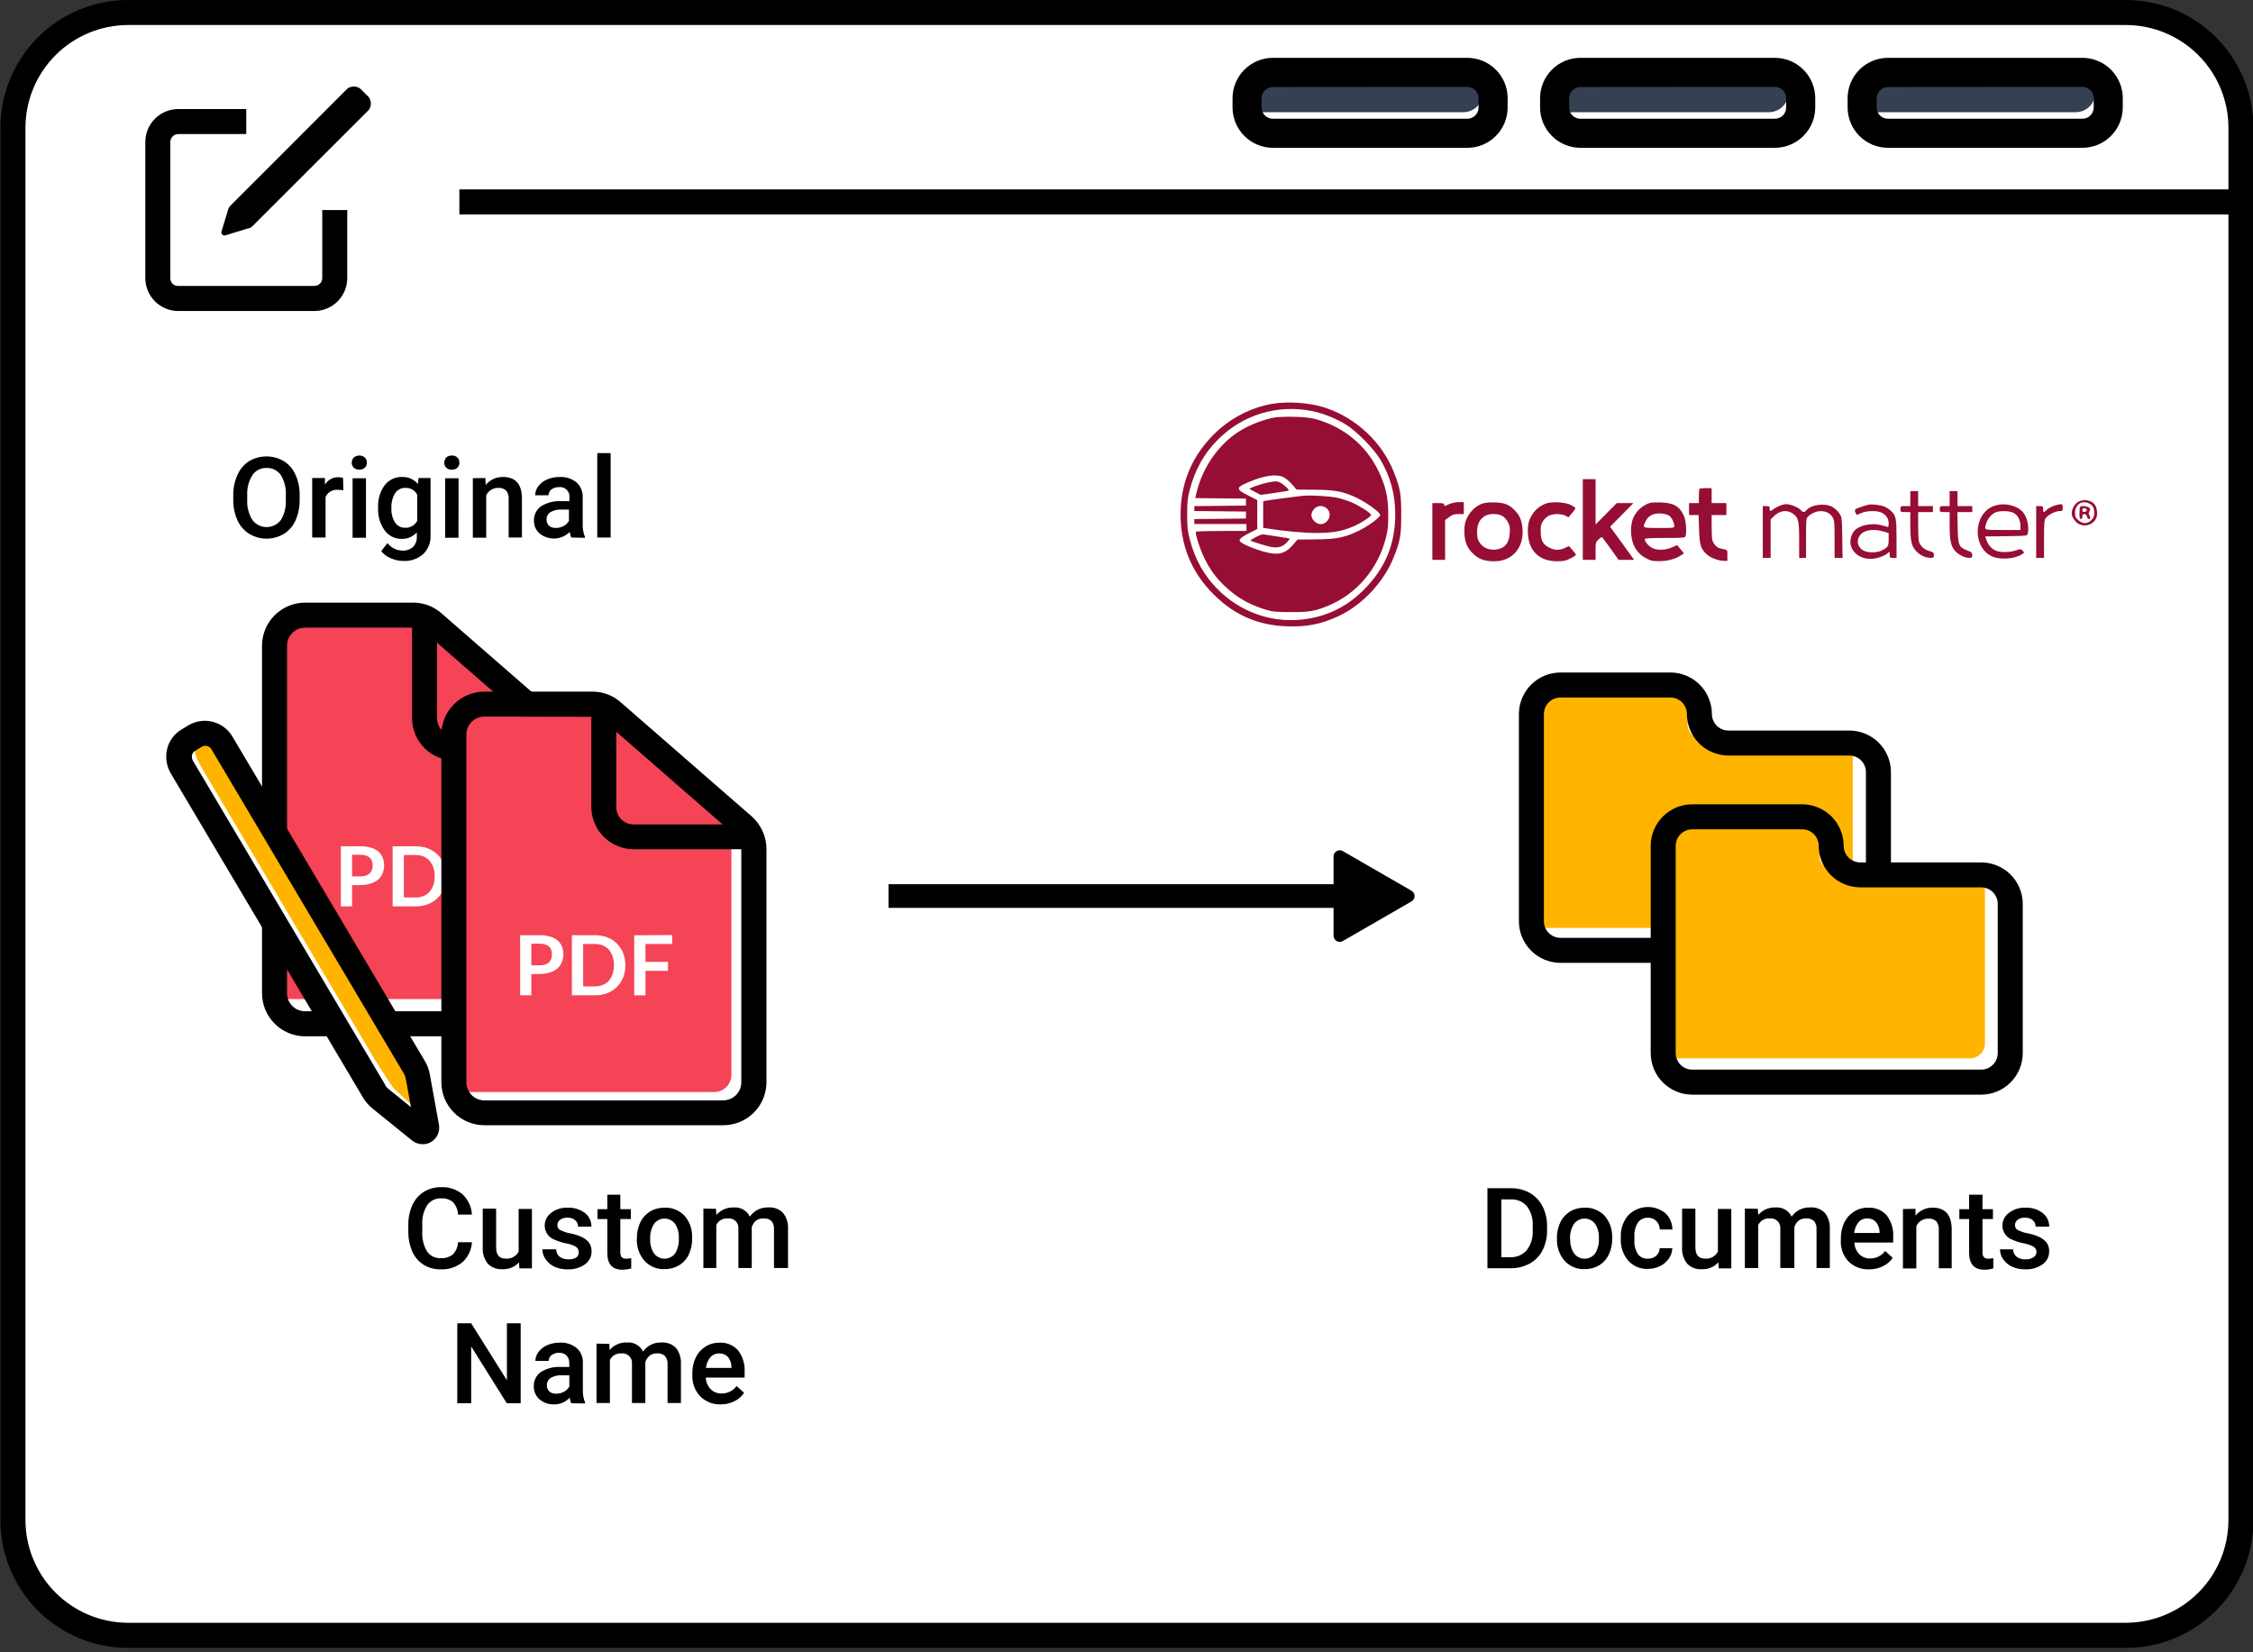 <svg width="300" height="220" viewBox="0 0 300 220" fill="none" xmlns="http://www.w3.org/2000/svg">
<rect x="0" y="0" width="300" height="220" fill="#333333" stroke="none"/>
<g clip-path="url(#clip0_12_1443)">
<path d="M283 1.66H16.99C8.523 1.66 1.66 8.523 1.66 16.99V202.41C1.66 210.877 8.523 217.74 16.99 217.74H283C291.466 217.74 298.33 210.877 298.33 202.41V16.99C298.33 8.523 291.466 1.66 283 1.66Z" fill="white"/>
<path d="M283.06 219.42H17.06C12.551 219.42 8.227 217.629 5.039 214.441C1.851 211.253 0.06 206.929 0.06 202.42V17C0.06 12.491 1.851 8.167 5.039 4.979C8.227 1.791 12.551 0 17.06 0H283.06C287.569 0 291.893 1.791 295.081 4.979C298.269 8.167 300.06 12.491 300.06 17V202.42C300.06 206.929 298.269 211.253 295.081 214.441C291.893 217.629 287.569 219.42 283.06 219.42ZM17.06 3.33C13.436 3.335 9.962 4.777 7.4 7.34C4.837 9.902 3.395 13.376 3.39 17V202.42C3.401 206.03 4.837 209.49 7.386 212.046C9.934 214.603 13.39 216.049 17 216.07H283.06C286.684 216.065 290.158 214.623 292.72 212.06C295.283 209.498 296.725 206.024 296.73 202.4V17C296.725 13.376 295.283 9.902 292.72 7.34C290.158 4.777 286.684 3.335 283.06 3.33H17.06Z" fill="black"/>
<path d="M276.38 9.65H249.38C247.922 9.65 246.74 10.832 246.74 12.29V12.3C246.74 13.758 247.922 14.94 249.38 14.94H276.38C277.838 14.94 279.02 13.758 279.02 12.3V12.29C279.02 10.832 277.838 9.65 276.38 9.65Z" fill="#354052"/>
<path d="M277.29 19.68H251.39C249.967 19.677 248.602 19.111 247.596 18.104C246.589 17.098 246.023 15.733 246.02 14.31V13.07C246.023 11.647 246.589 10.282 247.596 9.276C248.602 8.269 249.967 7.703 251.39 7.7H277.29C278.713 7.703 280.078 8.269 281.084 9.276C282.091 10.282 282.657 11.647 282.66 13.07V14.29C282.661 14.996 282.523 15.696 282.254 16.35C281.985 17.003 281.59 17.597 281.091 18.097C280.593 18.598 280 18.995 279.348 19.267C278.696 19.538 277.996 19.679 277.29 19.68ZM251.39 11.59C250.992 11.59 250.611 11.748 250.329 12.029C250.048 12.311 249.89 12.692 249.89 13.09V14.31C249.89 14.708 250.048 15.089 250.329 15.371C250.611 15.652 250.992 15.81 251.39 15.81H277.29C277.688 15.81 278.069 15.652 278.351 15.371C278.632 15.089 278.79 14.708 278.79 14.31V13.07C278.79 12.672 278.632 12.291 278.351 12.009C278.069 11.728 277.688 11.57 277.29 11.57L251.39 11.59Z" fill="black"/>
<path d="M235.52 9.65H208.52C207.062 9.65 205.88 10.832 205.88 12.29V12.3C205.88 13.758 207.062 14.94 208.52 14.94H235.52C236.978 14.94 238.16 13.758 238.16 12.3V12.29C238.16 10.832 236.978 9.65 235.52 9.65Z" fill="#354052"/>
<path d="M236.34 19.68H210.44C209.017 19.677 207.652 19.111 206.646 18.104C205.639 17.098 205.073 15.733 205.07 14.31V13.07C205.073 11.647 205.639 10.282 206.646 9.276C207.652 8.269 209.017 7.703 210.44 7.7H236.34C237.763 7.703 239.128 8.269 240.134 9.276C241.141 10.282 241.707 11.647 241.71 13.07V14.29C241.711 14.996 241.574 15.696 241.304 16.35C241.035 17.003 240.64 17.597 240.141 18.097C239.643 18.598 239.05 18.995 238.398 19.267C237.746 19.538 237.047 19.679 236.34 19.68ZM210.44 11.59C210.042 11.59 209.661 11.748 209.379 12.029C209.098 12.311 208.94 12.692 208.94 13.09V14.31C208.94 14.708 209.098 15.089 209.379 15.371C209.661 15.652 210.042 15.81 210.44 15.81H236.34C236.738 15.81 237.119 15.652 237.401 15.371C237.682 15.089 237.84 14.708 237.84 14.31V13.07C237.84 12.672 237.682 12.291 237.401 12.009C237.119 11.728 236.738 11.57 236.34 11.57L210.44 11.59Z" fill="black"/>
<path d="M194.84 9.65H167.84C166.382 9.65 165.2 10.832 165.2 12.29V12.3C165.2 13.758 166.382 14.94 167.84 14.94H194.84C196.298 14.94 197.48 13.758 197.48 12.3V12.29C197.48 10.832 196.298 9.65 194.84 9.65Z" fill="#354052"/>
<path d="M195.39 19.68H169.49C168.067 19.677 166.702 19.111 165.696 18.104C164.689 17.098 164.123 15.733 164.12 14.31V13.07C164.123 11.647 164.689 10.282 165.696 9.276C166.702 8.269 168.067 7.703 169.49 7.7H195.39C196.813 7.703 198.176 8.27 199.181 9.276C200.186 10.283 200.75 11.648 200.75 13.07V14.29C200.753 14.996 200.616 15.696 200.348 16.349C200.08 17.002 199.686 17.596 199.188 18.097C198.69 18.597 198.098 18.995 197.447 19.267C196.795 19.538 196.096 19.679 195.39 19.68ZM169.49 11.59C169.092 11.59 168.711 11.748 168.429 12.029C168.148 12.311 167.99 12.692 167.99 13.09V14.31C167.99 14.708 168.148 15.089 168.429 15.371C168.711 15.652 169.092 15.81 169.49 15.81H195.39C195.786 15.807 196.165 15.648 196.444 15.367C196.723 15.086 196.88 14.706 196.88 14.31V13.07C196.88 12.674 196.723 12.294 196.444 12.013C196.165 11.732 195.786 11.573 195.39 11.57L169.49 11.59Z" fill="black"/>
<path d="M298.34 25.22H61.17V28.55H298.34V25.22Z" fill="black"/>
<path d="M41.85 41.41H23.73C22.569 41.407 21.457 40.945 20.636 40.124C19.815 39.303 19.353 38.191 19.35 37.03V18.91C19.35 17.747 19.811 16.632 20.632 15.809C21.453 14.986 22.567 14.523 23.73 14.52H32.79V17.85H23.73C23.451 17.853 23.184 17.965 22.987 18.164C22.79 18.363 22.68 18.631 22.68 18.91V37.07C22.68 37.206 22.707 37.34 22.761 37.465C22.814 37.589 22.892 37.702 22.99 37.795C23.089 37.889 23.205 37.962 23.332 38.009C23.459 38.056 23.595 38.077 23.73 38.07H41.85C42.122 38.073 42.384 37.97 42.582 37.784C42.779 37.597 42.897 37.341 42.91 37.07V27.97H46.24V37.07C46.227 38.226 45.759 39.329 44.937 40.142C44.115 40.954 43.006 41.41 41.85 41.41Z" fill="black"/>
<path d="M33.52 30.21L49.11 14.63C49.332 14.323 49.424 13.941 49.366 13.566C49.308 13.192 49.104 12.856 48.8 12.63L48.27 12.1C48.044 11.796 47.708 11.592 47.334 11.534C46.959 11.476 46.577 11.568 46.27 11.79L30.69 27.38C30.549 27.515 30.446 27.683 30.39 27.87L29.48 30.87C29.4 31.11 29.72 31.42 29.96 31.35L32.96 30.43C33.165 30.416 33.36 30.339 33.52 30.21Z" fill="black"/>
<path d="M73 100.4V130.71C73.011 131.31 72.783 131.891 72.367 132.323C71.951 132.756 71.38 133.007 70.78 133.02H38.56C38.289 133.019 38.02 132.965 37.77 132.86C37.624 132.81 37.486 132.74 37.36 132.65C37.047 132.433 36.792 132.143 36.618 131.805C36.443 131.467 36.355 131.091 36.36 130.71V83.71C36.355 83.409 36.41 83.109 36.521 82.829C36.633 82.549 36.799 82.294 37.011 82.079C37.222 81.864 37.474 81.693 37.752 81.576C38.03 81.46 38.328 81.4 38.63 81.4L55.19 81.82C55.441 81.824 55.688 81.875 55.92 81.97C56.216 82.087 56.482 82.268 56.7 82.5L58.78 84.66L72.37 96.5L72.44 96.59C72.57 96.733 72.678 96.895 72.76 97.07C72.836 97.212 72.893 97.363 72.93 97.52C72.97 97.69 73 100.19 73 100.4Z" fill="#F44455"/>
<path d="M46.88 117.86V120.68H45.39V112.68H48C48.474 112.67 48.946 112.734 49.4 112.87C49.766 112.972 50.106 113.149 50.4 113.39C50.647 113.613 50.838 113.89 50.96 114.2C51.086 114.518 51.15 114.858 51.15 115.2C51.152 115.563 51.084 115.923 50.95 116.26C50.827 116.583 50.628 116.871 50.37 117.1C50.078 117.348 49.737 117.532 49.37 117.64C48.927 117.779 48.464 117.847 48 117.84L46.88 117.86ZM46.88 116.69H48C48.244 116.697 48.487 116.663 48.72 116.59C48.905 116.528 49.075 116.43 49.22 116.3C49.358 116.171 49.461 116.009 49.52 115.83C49.59 115.635 49.624 115.428 49.62 115.22C49.624 115.019 49.59 114.819 49.52 114.63C49.462 114.459 49.358 114.307 49.22 114.19C49.077 114.06 48.906 113.964 48.72 113.91C48.487 113.837 48.244 113.803 48 113.81H46.88V116.69Z" fill="white"/>
<path d="M59.4 116.67C59.41 117.224 59.311 117.774 59.11 118.29C58.925 118.766 58.642 119.199 58.28 119.56C57.917 119.924 57.481 120.207 57 120.39C56.47 120.592 55.907 120.691 55.34 120.68H52.28V112.68H55.34C55.906 112.674 56.469 112.773 57 112.97C57.479 113.157 57.914 113.439 58.28 113.8C58.642 114.161 58.925 114.594 59.11 115.07C59.309 115.58 59.407 116.123 59.4 116.67ZM57.88 116.67C57.887 116.269 57.826 115.87 57.7 115.49C57.593 115.161 57.42 114.858 57.19 114.6C56.977 114.351 56.705 114.159 56.4 114.04C56.063 113.904 55.703 113.836 55.34 113.84H53.78V119.5H55.34C55.703 119.504 56.063 119.436 56.4 119.3C56.705 119.181 56.977 118.989 57.19 118.74C57.419 118.485 57.593 118.186 57.7 117.86C57.825 117.476 57.886 117.074 57.88 116.67Z" fill="white"/>
<path d="M65.64 112.66V113.84H62.06V116.22H65.06V117.41H62.06V120.68H60.55V112.68L65.64 112.66Z" fill="white"/>
<path d="M72.48 137.98H40.58C39.061 137.967 37.609 137.352 36.543 136.271C35.476 135.189 34.882 133.729 34.89 132.21V86.01C34.882 84.491 35.476 83.031 36.543 81.949C37.609 80.868 39.061 80.253 40.58 80.24H55.06C56.422 80.245 57.736 80.742 58.76 81.64L76.2 96.83C76.825 97.374 77.327 98.045 77.672 98.799C78.017 99.553 78.197 100.371 78.2 101.2V132.2C78.207 132.956 78.064 133.706 77.779 134.406C77.495 135.106 77.075 135.743 76.543 136.281C76.011 136.818 75.379 137.245 74.681 137.536C73.984 137.828 73.236 137.979 72.48 137.98ZM40.58 83.57C39.944 83.583 39.34 83.847 38.898 84.304C38.456 84.761 38.212 85.374 38.22 86.01V132.21C38.212 132.846 38.456 133.459 38.898 133.916C39.34 134.373 39.944 134.637 40.58 134.65H72.48C73.116 134.637 73.72 134.373 74.162 133.916C74.605 133.459 74.848 132.846 74.84 132.21V101.21C74.841 100.858 74.767 100.51 74.622 100.189C74.477 99.868 74.265 99.582 74 99.35L56.56 84.15C56.144 83.78 55.607 83.574 55.05 83.57H40.58Z" fill="black"/>
<path d="M76.5 101.26H60.55C59.056 101.271 57.619 100.688 56.554 99.64C55.489 98.592 54.883 97.164 54.87 95.67V81.91H58.19V95.67C58.206 96.282 58.463 96.863 58.905 97.286C59.347 97.709 59.938 97.941 60.55 97.93H76.5V101.26Z" fill="black"/>
<path d="M97.39 112.45V143.07C97.395 143.371 97.341 143.67 97.231 143.949C97.121 144.229 96.957 144.485 96.748 144.701C96.539 144.917 96.289 145.091 96.013 145.21C95.738 145.33 95.441 145.395 95.14 145.4H62.46C62.186 145.401 61.915 145.35 61.66 145.25C61.514 145.197 61.376 145.123 61.25 145.03C60.929 144.807 60.669 144.507 60.495 144.158C60.32 143.808 60.236 143.42 60.25 143.03V95.55C60.245 95.244 60.301 94.941 60.415 94.657C60.529 94.373 60.698 94.115 60.913 93.898C61.129 93.68 61.386 93.509 61.668 93.392C61.951 93.276 62.254 93.217 62.56 93.22L79.35 93.64C79.604 93.645 79.854 93.696 80.09 93.79C80.388 93.909 80.657 94.09 80.88 94.32L82.99 96.51L96.77 108.51L96.84 108.6C96.976 108.744 97.087 108.91 97.17 109.09C97.243 109.233 97.3 109.384 97.34 109.54C97.36 109.7 97.39 112.23 97.39 112.45Z" fill="#F44455"/>
<path d="M70.75 129.7V132.52H69.26V124.52H71.87C72.344 124.509 72.816 124.573 73.27 124.71C73.636 124.812 73.977 124.989 74.27 125.23C74.517 125.455 74.711 125.732 74.84 126.04C74.958 126.36 75.019 126.699 75.02 127.04C75.023 127.403 74.955 127.763 74.82 128.1C74.697 128.422 74.498 128.711 74.24 128.94C73.948 129.188 73.607 129.372 73.24 129.48C72.797 129.62 72.335 129.688 71.87 129.68L70.75 129.7ZM70.75 128.53H71.87C72.114 128.537 72.357 128.503 72.59 128.43C72.777 128.366 72.95 128.268 73.1 128.14C73.232 128.006 73.334 127.846 73.4 127.67C73.461 127.473 73.492 127.267 73.49 127.06C73.493 126.86 73.462 126.66 73.4 126.47C73.333 126.303 73.231 126.153 73.1 126.03C72.951 125.902 72.778 125.807 72.59 125.75C72.357 125.677 72.114 125.643 71.87 125.65H70.75V128.53Z" fill="white"/>
<path d="M83.27 128.51C83.28 129.064 83.181 129.614 82.98 130.13C82.794 130.606 82.512 131.039 82.15 131.4C81.787 131.764 81.35 132.047 80.87 132.23C80.34 132.432 79.777 132.531 79.21 132.52H76.15V124.52H79.21C79.776 124.514 80.339 124.613 80.87 124.81C81.349 124.994 81.783 125.275 82.147 125.637C82.51 125.999 82.794 126.432 82.98 126.91C83.179 127.42 83.277 127.963 83.27 128.51ZM81.75 128.51C81.756 128.109 81.695 127.711 81.57 127.33C81.463 127.004 81.293 126.701 81.07 126.44C80.847 126.197 80.574 126.006 80.27 125.88C79.933 125.747 79.572 125.683 79.21 125.69H77.65V131.34H79.21C79.573 131.344 79.933 131.276 80.27 131.14C80.576 131.017 80.85 130.826 81.07 130.58C81.293 130.322 81.463 130.023 81.57 129.7C81.695 129.316 81.756 128.914 81.75 128.51Z" fill="white"/>
<path d="M89.51 124.5V125.69H85.95V128.07H88.95V129.26H85.95V132.53H84.45V124.53L89.51 124.5Z" fill="white"/>
<path d="M96.35 149.82H64.45C62.932 149.807 61.481 149.192 60.416 148.11C59.351 147.028 58.759 145.568 58.77 144.05V97.85C58.762 96.334 59.355 94.876 60.42 93.796C61.484 92.717 62.934 92.103 64.45 92.09H78.92C80.281 92.089 81.596 92.583 82.62 93.48L100.06 108.67C100.685 109.214 101.186 109.886 101.531 110.639C101.876 111.393 102.056 112.211 102.06 113.04V144.04C102.065 144.795 101.922 145.543 101.637 146.242C101.353 146.941 100.934 147.577 100.404 148.114C99.873 148.651 99.242 149.078 98.547 149.371C97.851 149.663 97.105 149.816 96.35 149.82ZM64.45 95.41C63.815 95.423 63.211 95.687 62.771 96.145C62.331 96.602 62.089 97.215 62.1 97.85V144.07C62.089 144.705 62.331 145.318 62.771 145.775C63.211 146.233 63.815 146.497 64.45 146.51H96.35C96.986 146.497 97.59 146.233 98.032 145.776C98.474 145.319 98.718 144.706 98.71 144.07V113.07C98.711 112.718 98.637 112.37 98.492 112.049C98.347 111.728 98.135 111.442 97.87 111.21L80.44 96.02C80.019 95.651 79.48 95.445 78.92 95.44L64.45 95.41Z" fill="black"/>
<path d="M100.37 113.07H84.42C82.926 113.081 81.489 112.498 80.424 111.45C79.359 110.402 78.753 108.974 78.74 107.48V93.75H82.06V107.51C82.065 107.813 82.13 108.112 82.251 108.39C82.372 108.667 82.547 108.918 82.765 109.128C82.984 109.338 83.241 109.503 83.524 109.613C83.806 109.723 84.107 109.777 84.41 109.77H100.36L100.37 113.07Z" fill="black"/>
<path d="M48.06 142.36L25.06 103.5C23.98 101.69 24.06 99.64 25.28 98.93L26.28 98.32C27.49 97.61 29.33 98.5 30.41 100.32L53.46 139.18C53.769 139.706 54.014 140.266 54.19 140.85L56.79 149.85C57 150.59 56.41 150.94 55.86 150.4L49.2 143.8C48.763 143.368 48.38 142.884 48.06 142.36Z" fill="white"/>
<path d="M49.87 141.01L27.32 103.01C26.27 101.23 25.43 99.75 26.32 99.21L27.83 98.34C28.75 97.8 30.35 98.79 31.4 100.57L53.95 138.57C54.256 139.08 54.511 139.62 54.71 140.18L57.71 148.74C57.95 149.44 57.5 149.74 57 149.16L52.4 144.89C52.06 144.47 50.18 141.53 49.87 141.01Z" fill="#FFB500"/>
<path d="M56.27 152.35C55.752 152.348 55.251 152.168 54.85 151.84L49.58 147.58C49.09 147.182 48.674 146.701 48.35 146.16L22.76 103.01C22.18 102.043 21.994 100.89 22.24 99.79C22.362 99.24 22.595 98.722 22.925 98.266C23.255 97.81 23.676 97.427 24.16 97.14L25.16 96.53C26.144 95.971 27.31 95.825 28.401 96.125C29.493 96.425 30.42 97.146 30.98 98.13L56.57 141.27C56.896 141.811 57.12 142.408 57.23 143.03L58.44 149.7C58.531 150.144 58.484 150.605 58.306 151.022C58.127 151.438 57.825 151.79 57.44 152.03C57.089 152.247 56.683 152.358 56.27 152.35ZM51.27 144.46C51.389 144.661 51.541 144.84 51.72 144.99L54.72 147.41L54.03 143.63C53.991 143.397 53.91 143.174 53.79 142.97L28.19 99.82C28.078 99.597 27.883 99.428 27.647 99.349C27.411 99.271 27.153 99.289 26.93 99.4L25.93 100C25.836 100.058 25.755 100.135 25.693 100.226C25.631 100.318 25.589 100.421 25.57 100.53C25.513 100.797 25.56 101.076 25.7 101.31L51.3 144.46H51.27Z" fill="black"/>
<path d="M39.9 66.52C39.92 67.465 39.736 68.403 39.36 69.27C39.036 70.015 38.496 70.645 37.81 71.08C37.112 71.499 36.314 71.72 35.5 71.72C34.686 71.72 33.888 71.499 33.19 71.08C32.501 70.648 31.954 70.022 31.62 69.28C31.239 68.432 31.047 67.51 31.06 66.58V65.98C31.043 65.033 31.234 64.094 31.62 63.23C31.946 62.481 32.485 61.845 33.17 61.4C33.87 60.987 34.667 60.77 35.48 60.77C36.292 60.77 37.09 60.987 37.79 61.4C38.477 61.829 39.017 62.457 39.34 63.2C39.728 64.057 39.919 64.99 39.9 65.93V66.52ZM38.06 65.97C38.121 65.016 37.888 64.066 37.39 63.25C37.179 62.945 36.894 62.699 36.561 62.535C36.229 62.37 35.86 62.293 35.49 62.31C35.124 62.295 34.761 62.374 34.433 62.538C34.106 62.703 33.826 62.948 33.62 63.25C33.115 64.042 32.87 64.972 32.92 65.91V66.52C32.862 67.476 33.103 68.427 33.61 69.24C33.832 69.532 34.118 69.769 34.447 69.932C34.776 70.095 35.138 70.18 35.505 70.18C35.872 70.18 36.234 70.095 36.563 69.932C36.891 69.769 37.178 69.532 37.4 69.24C37.891 68.414 38.121 67.459 38.06 66.5V65.97Z" fill="black"/>
<path d="M45.72 65.28C45.479 65.24 45.235 65.22 44.99 65.22C44.653 65.185 44.313 65.257 44.019 65.426C43.724 65.595 43.491 65.851 43.35 66.16V71.57H41.57V63.65H43.27V64.54C43.45 64.229 43.71 63.972 44.023 63.796C44.336 63.62 44.691 63.532 45.05 63.54C45.265 63.531 45.479 63.565 45.68 63.64L45.72 65.28Z" fill="black"/>
<path d="M46.84 61.6C46.838 61.349 46.931 61.106 47.1 60.92C47.309 60.745 47.573 60.649 47.845 60.649C48.117 60.649 48.381 60.745 48.59 60.92C48.677 61.01 48.745 61.116 48.79 61.233C48.835 61.35 48.855 61.475 48.85 61.6C48.855 61.724 48.835 61.847 48.79 61.962C48.745 62.077 48.677 62.182 48.59 62.27C48.381 62.445 48.117 62.541 47.845 62.541C47.573 62.541 47.309 62.445 47.1 62.27C46.928 62.09 46.835 61.849 46.84 61.6ZM48.73 71.6H46.95V63.68H48.73V71.6Z" fill="black"/>
<path d="M50.35 67.55C50.294 66.499 50.602 65.461 51.22 64.61C51.489 64.258 51.838 63.974 52.237 63.783C52.637 63.592 53.077 63.498 53.52 63.51C53.923 63.491 54.326 63.566 54.696 63.729C55.065 63.892 55.392 64.139 55.65 64.45L55.73 63.65H57.33V71.33C57.35 71.788 57.272 72.245 57.099 72.669C56.926 73.094 56.664 73.476 56.33 73.79C55.611 74.419 54.674 74.742 53.72 74.69C53.133 74.691 52.553 74.564 52.02 74.32C51.522 74.128 51.086 73.803 50.76 73.38L51.6 72.31C51.834 72.619 52.137 72.87 52.483 73.043C52.83 73.216 53.212 73.308 53.6 73.31C54.108 73.339 54.608 73.166 54.99 72.83C55.169 72.644 55.307 72.422 55.395 72.179C55.483 71.936 55.519 71.678 55.5 71.42V70.89C55.248 71.169 54.939 71.39 54.594 71.538C54.249 71.687 53.876 71.759 53.5 71.75C53.06 71.76 52.625 71.664 52.23 71.471C51.835 71.278 51.492 70.993 51.23 70.64C50.587 69.743 50.276 68.651 50.35 67.55ZM52.12 67.71C52.086 68.369 52.257 69.022 52.61 69.58C52.758 69.8 52.959 69.979 53.196 70.1C53.432 70.221 53.695 70.279 53.96 70.27C54.285 70.285 54.608 70.206 54.89 70.043C55.172 69.88 55.401 69.639 55.55 69.35V65.86C55.401 65.574 55.172 65.337 54.892 65.178C54.612 65.018 54.292 64.943 53.97 64.96C53.703 64.953 53.438 65.013 53.2 65.136C52.962 65.258 52.76 65.438 52.61 65.66C52.246 66.279 52.075 66.993 52.12 67.71Z" fill="black"/>
<path d="M59.16 61.6C59.158 61.349 59.251 61.106 59.42 60.92C59.519 60.827 59.635 60.755 59.762 60.709C59.889 60.663 60.025 60.643 60.16 60.65C60.297 60.641 60.434 60.661 60.563 60.707C60.692 60.754 60.81 60.826 60.91 60.92C60.997 61.01 61.065 61.116 61.11 61.233C61.155 61.35 61.175 61.475 61.17 61.6C61.175 61.724 61.154 61.847 61.11 61.962C61.065 62.077 60.997 62.182 60.91 62.27C60.81 62.364 60.692 62.437 60.563 62.483C60.434 62.529 60.297 62.549 60.16 62.54C60.025 62.547 59.889 62.527 59.762 62.481C59.635 62.434 59.519 62.363 59.42 62.27C59.248 62.09 59.154 61.849 59.16 61.6ZM61.05 71.6H59.27V63.68H61.06L61.05 71.6Z" fill="black"/>
<path d="M64.63 63.65L64.68 64.57C64.957 64.227 65.31 63.953 65.711 63.769C66.112 63.585 66.549 63.497 66.99 63.51C68.64 63.51 69.48 64.45 69.5 66.34V71.57H67.73V66.44C67.762 66.042 67.645 65.646 67.4 65.33C67.26 65.196 67.093 65.094 66.91 65.031C66.727 64.967 66.533 64.943 66.34 64.96C66.005 64.951 65.674 65.041 65.39 65.219C65.105 65.397 64.879 65.655 64.74 65.96V71.59H62.96V63.67L64.63 63.65Z" fill="black"/>
<path d="M76.06 71.57C75.964 71.332 75.897 71.084 75.86 70.83C75.336 71.352 74.638 71.662 73.9 71.7C73.162 71.739 72.436 71.504 71.86 71.04C71.617 70.831 71.423 70.572 71.291 70.28C71.16 69.988 71.095 69.67 71.1 69.35C71.083 68.974 71.16 68.6 71.324 68.261C71.488 67.922 71.734 67.629 72.04 67.41C72.845 66.911 73.785 66.674 74.73 66.73H75.82V66.22C75.84 66.034 75.817 65.846 75.754 65.67C75.69 65.494 75.588 65.335 75.454 65.204C75.32 65.073 75.159 64.974 74.981 64.915C74.804 64.855 74.616 64.836 74.43 64.86C74.072 64.844 73.72 64.95 73.43 65.16C73.31 65.252 73.213 65.37 73.145 65.505C73.078 65.64 73.042 65.789 73.04 65.94H71.26C71.264 65.497 71.415 65.068 71.69 64.72C71.997 64.324 72.405 64.016 72.87 63.83C73.392 63.612 73.954 63.503 74.52 63.51C75.32 63.466 76.11 63.715 76.74 64.21C77.023 64.458 77.246 64.766 77.394 65.113C77.541 65.459 77.608 65.834 77.59 66.21V69.78C77.567 70.365 77.669 70.948 77.89 71.49V71.61L76.06 71.57ZM74.06 70.29C74.41 70.292 74.755 70.203 75.06 70.03C75.355 69.877 75.598 69.64 75.76 69.35V67.85H74.76C74.243 67.816 73.727 67.938 73.28 68.2C73.116 68.308 72.983 68.457 72.895 68.632C72.807 68.808 72.767 69.004 72.78 69.2C72.773 69.353 72.8 69.506 72.859 69.648C72.918 69.789 73.007 69.916 73.12 70.02C73.388 70.226 73.724 70.323 74.06 70.29Z" fill="black"/>
<path d="M81.31 71.57H79.53V60.33H81.31V71.57Z" fill="black"/>
<path d="M62.84 165.4C62.785 166.417 62.332 167.373 61.58 168.06C60.756 168.724 59.717 169.063 58.66 169.01C57.872 169.026 57.095 168.818 56.42 168.41C55.764 167.995 55.242 167.397 54.92 166.69C54.556 165.879 54.369 164.999 54.37 164.11V163.11C54.351 162.198 54.536 161.292 54.91 160.46C55.232 159.731 55.765 159.114 56.44 158.69C57.135 158.266 57.937 158.051 58.75 158.07C59.782 158.019 60.796 158.358 61.59 159.02C62.338 159.726 62.786 160.693 62.84 161.72H60.99C60.968 161.11 60.735 160.527 60.33 160.07C59.889 159.702 59.323 159.519 58.75 159.56C58.393 159.54 58.036 159.611 57.713 159.764C57.39 159.918 57.11 160.15 56.9 160.44C56.41 161.212 56.176 162.118 56.23 163.03V163.97C56.174 164.892 56.389 165.81 56.85 166.61C57.048 166.904 57.319 167.142 57.636 167.302C57.953 167.461 58.306 167.536 58.66 167.52C59.248 167.561 59.831 167.387 60.3 167.03C60.721 166.589 60.966 166.009 60.99 165.4H62.84Z" fill="black"/>
<path d="M69.11 168.07C68.833 168.381 68.49 168.625 68.105 168.784C67.721 168.944 67.305 169.014 66.89 168.99C66.53 169.016 66.168 168.962 65.832 168.832C65.495 168.703 65.19 168.5 64.94 168.24C64.463 167.618 64.228 166.843 64.28 166.06V160.93H66.06V166.07C66.06 167.07 66.47 167.58 67.31 167.58C67.661 167.617 68.016 167.549 68.327 167.383C68.639 167.217 68.894 166.962 69.06 166.65V160.97H70.83V168.88H69.16L69.11 168.07Z" fill="black"/>
<path d="M77.06 166.71C77.066 166.566 77.033 166.423 76.964 166.296C76.895 166.17 76.794 166.064 76.67 165.99C76.264 165.771 75.825 165.622 75.37 165.55C74.85 165.447 74.344 165.286 73.86 165.07C73.473 164.932 73.138 164.679 72.9 164.345C72.662 164.01 72.533 163.611 72.53 163.2C72.527 162.867 72.603 162.538 72.753 162.241C72.902 161.943 73.121 161.686 73.39 161.49C74.018 161.013 74.792 160.769 75.58 160.8C76.404 160.765 77.215 161.011 77.88 161.5C78.158 161.716 78.382 161.994 78.533 162.312C78.684 162.629 78.758 162.978 78.75 163.33H76.97C76.976 163.167 76.944 163.005 76.878 162.856C76.813 162.708 76.714 162.575 76.59 162.47C76.31 162.238 75.954 162.116 75.59 162.13C75.236 162.104 74.883 162.199 74.59 162.4C74.472 162.481 74.377 162.591 74.313 162.718C74.248 162.846 74.216 162.987 74.22 163.13C74.216 163.256 74.245 163.38 74.305 163.491C74.365 163.602 74.453 163.695 74.56 163.76C74.995 163.989 75.464 164.145 75.95 164.22C76.522 164.33 77.077 164.515 77.6 164.77C77.952 164.947 78.254 165.208 78.48 165.53C78.679 165.858 78.78 166.236 78.77 166.62C78.775 166.959 78.696 167.294 78.541 167.596C78.386 167.898 78.159 168.157 77.88 168.35C77.203 168.816 76.391 169.048 75.57 169.01C74.972 169.019 74.378 168.9 73.83 168.66C73.352 168.442 72.944 168.096 72.65 167.66C72.371 167.277 72.22 166.814 72.22 166.34H74.06C74.056 166.532 74.097 166.721 74.178 166.895C74.26 167.068 74.38 167.22 74.53 167.34C74.872 167.578 75.283 167.697 75.7 167.68C76.076 167.704 76.45 167.61 76.77 167.41C76.87 167.325 76.949 167.217 76.999 167.095C77.05 166.973 77.071 166.841 77.06 166.71Z" fill="black"/>
<path d="M82.6 159.07V161H84V162.31H82.6V166.73C82.581 166.964 82.644 167.198 82.78 167.39C82.868 167.465 82.97 167.521 83.08 167.555C83.19 167.589 83.305 167.601 83.42 167.59C83.632 167.586 83.843 167.563 84.05 167.52V168.89C83.666 168.998 83.269 169.055 82.87 169.06C81.51 169.06 80.87 168.31 80.87 166.8V162.31H79.56V161H80.87V159.07H82.6Z" fill="black"/>
<path d="M84.81 164.83C84.798 164.107 84.955 163.391 85.27 162.74C85.552 162.146 86 161.646 86.56 161.3C87.143 160.962 87.806 160.789 88.48 160.8C88.959 160.779 89.437 160.857 89.884 161.029C90.331 161.201 90.739 161.464 91.08 161.8C91.765 162.549 92.15 163.525 92.16 164.54V164.96C92.172 165.682 92.018 166.397 91.71 167.05C91.431 167.641 90.981 168.135 90.42 168.47C89.833 168.817 89.162 168.993 88.48 168.98C87.978 169.001 87.478 168.912 87.015 168.719C86.552 168.525 86.137 168.232 85.8 167.86C85.093 167.026 84.735 165.951 84.8 164.86L84.81 164.83ZM86.58 164.99C86.541 165.665 86.72 166.334 87.09 166.9C87.254 167.116 87.466 167.29 87.709 167.411C87.952 167.531 88.219 167.593 88.49 167.593C88.761 167.593 89.028 167.531 89.271 167.411C89.514 167.29 89.726 167.116 89.89 166.9C90.266 166.282 90.44 165.562 90.39 164.84C90.426 164.169 90.247 163.503 89.88 162.94C89.718 162.725 89.508 162.55 89.267 162.43C89.025 162.309 88.76 162.247 88.49 162.247C88.22 162.247 87.955 162.309 87.713 162.43C87.472 162.55 87.262 162.725 87.1 162.94C86.713 163.551 86.531 164.269 86.58 164.99Z" fill="black"/>
<path d="M95.34 160.95L95.39 161.77C95.671 161.443 96.022 161.184 96.416 161.011C96.811 160.838 97.239 160.756 97.67 160.77C98.114 160.728 98.561 160.823 98.95 161.041C99.339 161.258 99.653 161.59 99.85 161.99C100.116 161.598 100.478 161.28 100.902 161.066C101.325 160.853 101.796 160.751 102.27 160.77C102.637 160.732 103.008 160.778 103.354 160.904C103.701 161.031 104.014 161.235 104.27 161.5C104.742 162.106 104.977 162.863 104.93 163.63V168.83H103.06V163.68C103.094 163.285 102.976 162.891 102.73 162.58C102.583 162.449 102.41 162.35 102.222 162.289C102.034 162.229 101.836 162.209 101.64 162.23C101.279 162.215 100.925 162.329 100.64 162.55C100.382 162.78 100.195 163.078 100.1 163.41V168.83H98.32V163.62C98.341 163.43 98.319 163.237 98.255 163.056C98.191 162.876 98.086 162.712 97.949 162.578C97.812 162.444 97.647 162.343 97.465 162.283C97.283 162.223 97.09 162.204 96.9 162.23C96.589 162.208 96.278 162.278 96.007 162.433C95.737 162.588 95.518 162.82 95.38 163.1V168.83H93.66V160.92L95.34 160.95Z" fill="black"/>
<path d="M69.33 186.84H67.48L62.74 179.28V186.84H60.89V176.19H62.74L67.5 183.78V176.19H69.33V186.84Z" fill="black"/>
<path d="M76.06 186.84C75.955 186.605 75.884 186.355 75.85 186.1C75.587 186.386 75.267 186.613 74.91 186.767C74.554 186.92 74.168 186.996 73.78 186.99C73.067 187.019 72.37 186.776 71.83 186.31C71.59 186.1 71.398 185.839 71.269 185.548C71.139 185.256 71.075 184.939 71.08 184.62C71.061 184.244 71.137 183.869 71.301 183.529C71.466 183.19 71.713 182.898 72.02 182.68C72.825 182.182 73.766 181.948 74.71 182.01H75.8V181.49C75.818 181.124 75.692 180.765 75.45 180.49C75.316 180.366 75.159 180.269 74.987 180.205C74.815 180.142 74.633 180.113 74.45 180.12C74.091 180.103 73.737 180.212 73.45 180.43C73.328 180.517 73.228 180.633 73.16 180.767C73.092 180.901 73.058 181.05 73.06 181.2H71.29C71.294 180.757 71.445 180.328 71.72 179.98C72.026 179.587 72.429 179.28 72.89 179.09C73.416 178.873 73.981 178.764 74.55 178.77C75.347 178.727 76.133 178.976 76.76 179.47C77.047 179.715 77.272 180.023 77.42 180.37C77.567 180.717 77.632 181.094 77.61 181.47V185.04C77.587 185.625 77.689 186.208 77.91 186.75V186.87L76.06 186.84ZM74.11 185.56C74.461 185.566 74.806 185.476 75.11 185.3C75.403 185.144 75.645 184.908 75.81 184.62V183.12H74.81C74.29 183.086 73.771 183.208 73.32 183.47C73.156 183.578 73.023 183.727 72.935 183.902C72.847 184.078 72.808 184.274 72.82 184.47C72.815 184.624 72.844 184.777 72.905 184.919C72.965 185.06 73.056 185.187 73.17 185.29C73.442 185.503 73.787 185.6 74.13 185.56H74.11Z" fill="black"/>
<path d="M81.13 178.93L81.18 179.75C81.458 179.42 81.808 179.158 82.204 178.985C82.599 178.811 83.029 178.731 83.46 178.75C83.902 178.707 84.346 178.799 84.734 179.016C85.122 179.232 85.434 179.561 85.63 179.96C85.9 179.57 86.264 179.254 86.689 179.042C87.114 178.831 87.586 178.73 88.06 178.75C88.418 178.722 88.777 178.773 89.114 178.897C89.45 179.021 89.756 179.217 90.01 179.47C90.481 180.081 90.715 180.84 90.67 181.61V186.81H88.89V181.66C88.924 181.265 88.806 180.871 88.56 180.56C88.413 180.427 88.241 180.327 88.053 180.265C87.865 180.203 87.667 180.181 87.47 180.2C87.107 180.18 86.75 180.298 86.47 180.53C86.208 180.752 86.019 181.048 85.93 181.38V186.81H84.15V181.6C84.171 181.408 84.149 181.214 84.084 181.033C84.019 180.851 83.914 180.686 83.776 180.551C83.638 180.416 83.472 180.315 83.289 180.254C83.106 180.193 82.911 180.175 82.72 180.2C82.409 180.181 82.1 180.254 81.831 180.41C81.562 180.567 81.346 180.8 81.21 181.08V186.81H79.43V178.9L81.13 178.93Z" fill="black"/>
<path d="M95.98 186.99C95.474 187.01 94.97 186.925 94.498 186.741C94.027 186.557 93.599 186.277 93.24 185.92C92.883 185.543 92.606 185.099 92.426 184.612C92.246 184.126 92.165 183.608 92.19 183.09V182.87C92.177 182.138 92.331 181.413 92.64 180.75C92.925 180.155 93.372 179.652 93.93 179.3C94.479 178.951 95.119 178.77 95.77 178.78C96.235 178.748 96.701 178.821 97.134 178.994C97.567 179.168 97.955 179.436 98.27 179.78C98.906 180.615 99.219 181.652 99.15 182.7V183.42H93.98C94 183.999 94.231 184.55 94.63 184.97C94.821 185.157 95.048 185.304 95.297 185.402C95.546 185.5 95.812 185.547 96.08 185.54C96.469 185.547 96.855 185.46 97.203 185.286C97.551 185.112 97.852 184.856 98.08 184.54L99.08 185.45C98.764 185.928 98.325 186.311 97.81 186.56C97.243 186.847 96.615 186.994 95.98 186.99ZM95.76 180.21C95.538 180.203 95.317 180.245 95.113 180.333C94.909 180.421 94.727 180.553 94.58 180.72C94.252 181.125 94.053 181.62 94.01 182.14H97.4V182.01C97.397 181.519 97.227 181.043 96.92 180.66C96.77 180.506 96.589 180.387 96.389 180.309C96.189 180.231 95.974 180.198 95.76 180.21Z" fill="black"/>
<path d="M198.06 168.86V158.21H201.21C202.085 158.194 202.948 158.411 203.71 158.84C204.436 159.259 205.023 159.881 205.4 160.63C205.811 161.448 206.017 162.354 206 163.27V163.81C206.021 164.732 205.815 165.646 205.4 166.47C205.02 167.221 204.42 167.839 203.68 168.24C202.899 168.667 202.02 168.881 201.13 168.86H198.06ZM199.91 159.7V167.39H201.06C201.477 167.415 201.894 167.345 202.28 167.186C202.667 167.026 203.012 166.782 203.29 166.47C203.86 165.724 204.144 164.798 204.09 163.86V163.27C204.159 162.325 203.889 161.385 203.33 160.62C203.062 160.309 202.726 160.064 202.348 159.904C201.97 159.745 201.56 159.675 201.15 159.7H199.91Z" fill="black"/>
<path d="M207.31 164.83C207.302 164.107 207.46 163.393 207.77 162.74C208.056 162.145 208.507 161.645 209.07 161.3C209.652 160.96 210.316 160.787 210.99 160.8C211.469 160.78 211.947 160.858 212.394 161.03C212.841 161.202 213.248 161.464 213.59 161.8C214.275 162.549 214.66 163.525 214.67 164.54V164.96C214.682 165.682 214.528 166.397 214.22 167.05C213.941 167.638 213.496 168.132 212.94 168.47C212.353 168.817 211.682 168.993 211 168.98C210.498 169.002 209.998 168.913 209.535 168.72C209.072 168.526 208.657 168.232 208.32 167.86C207.614 167.025 207.256 165.951 207.32 164.86L207.31 164.83ZM209.09 164.99C209.051 165.665 209.23 166.334 209.6 166.9C209.764 167.116 209.976 167.29 210.219 167.411C210.462 167.531 210.729 167.593 211 167.593C211.271 167.593 211.538 167.531 211.781 167.411C212.024 167.29 212.236 167.116 212.4 166.9C212.776 166.282 212.95 165.562 212.9 164.84C212.936 164.169 212.757 163.503 212.39 162.94C212.227 162.725 212.016 162.55 211.774 162.43C211.532 162.309 211.265 162.247 210.995 162.247C210.725 162.247 210.458 162.309 210.216 162.43C209.974 162.55 209.763 162.725 209.6 162.94C209.211 163.55 209.022 164.267 209.06 164.99H209.09Z" fill="black"/>
<path d="M219.43 167.59C219.833 167.604 220.226 167.465 220.53 167.2C220.674 167.076 220.791 166.923 220.872 166.75C220.953 166.578 220.997 166.39 221 166.2H222.68C222.66 166.696 222.497 167.175 222.21 167.58C221.916 168.012 221.512 168.357 221.04 168.58C220.546 168.824 220.001 168.951 219.45 168.95C218.959 168.975 218.469 168.89 218.014 168.704C217.56 168.517 217.152 168.232 216.82 167.87C216.112 167.036 215.754 165.962 215.82 164.87V164.69C215.774 163.635 216.132 162.601 216.82 161.8C217.462 161.152 218.322 160.765 219.233 160.716C220.144 160.666 221.041 160.956 221.75 161.53C222.046 161.809 222.281 162.145 222.443 162.518C222.604 162.891 222.689 163.293 222.69 163.7H221.01C221.008 163.281 220.843 162.879 220.55 162.58C220.406 162.433 220.233 162.318 220.042 162.242C219.85 162.166 219.645 162.132 219.44 162.14C219.185 162.127 218.93 162.177 218.698 162.285C218.466 162.393 218.264 162.556 218.11 162.76C217.754 163.327 217.586 163.992 217.63 164.66V165.07C217.577 165.744 217.742 166.417 218.1 166.99C218.255 167.192 218.457 167.353 218.689 167.458C218.922 167.562 219.176 167.608 219.43 167.59Z" fill="black"/>
<path d="M228.81 168.07C228.533 168.381 228.19 168.625 227.805 168.784C227.421 168.944 227.005 169.014 226.59 168.99C226.23 169.016 225.868 168.962 225.531 168.832C225.194 168.703 224.89 168.5 224.64 168.24C224.163 167.618 223.928 166.843 223.98 166.06V160.93H225.75V166.07C225.75 167.07 226.17 167.58 227.01 167.58C227.36 167.619 227.714 167.552 228.025 167.385C228.335 167.219 228.588 166.963 228.75 166.65V160.97H230.53V168.88H228.86L228.81 168.07Z" fill="black"/>
<path d="M234.06 160.95L234.12 161.77C234.4 161.442 234.75 161.181 235.145 161.008C235.54 160.835 235.969 160.753 236.4 160.77C236.843 160.729 237.288 160.824 237.675 161.042C238.063 161.26 238.375 161.59 238.57 161.99C238.839 161.598 239.203 161.281 239.628 161.068C240.053 160.854 240.525 160.752 241 160.77C241.367 160.734 241.737 160.781 242.083 160.907C242.429 161.034 242.743 161.236 243 161.5C243.465 162.109 243.695 162.865 243.65 163.63V168.83H241.88V163.68C241.914 163.285 241.796 162.891 241.55 162.58C241.402 162.45 241.229 162.351 241.042 162.291C240.854 162.231 240.656 162.21 240.46 162.23C240.1 162.216 239.746 162.33 239.46 162.55C239.202 162.778 239.017 163.077 238.93 163.41V168.83H237.06V163.62C237.08 163.429 237.056 163.236 236.991 163.056C236.925 162.875 236.82 162.712 236.682 162.578C236.544 162.445 236.378 162.344 236.196 162.283C236.014 162.223 235.82 162.205 235.63 162.23C235.32 162.207 235.011 162.278 234.741 162.433C234.472 162.588 234.256 162.82 234.12 163.1V168.83H232.34V160.92L234.06 160.95Z" fill="black"/>
<path d="M248.86 169.01C248.354 169.029 247.85 168.944 247.379 168.76C246.907 168.576 246.479 168.297 246.12 167.94C245.771 167.56 245.503 167.113 245.331 166.627C245.159 166.141 245.087 165.625 245.12 165.11V164.89C245.11 164.158 245.267 163.433 245.58 162.77C245.865 162.175 246.312 161.672 246.87 161.32C247.419 160.971 248.059 160.79 248.71 160.8C249.175 160.77 249.64 160.844 250.073 161.017C250.505 161.19 250.894 161.458 251.21 161.8C251.846 162.635 252.159 163.672 252.09 164.72V165.44H246.92C246.94 166.019 247.171 166.57 247.57 166.99C247.761 167.177 247.988 167.324 248.237 167.422C248.486 167.52 248.752 167.567 249.02 167.56C249.409 167.566 249.794 167.479 250.142 167.305C250.49 167.131 250.792 166.875 251.02 166.56L252.02 167.48C251.704 167.955 251.265 168.335 250.75 168.58C250.165 168.876 249.516 169.024 248.86 169.01ZM248.65 162.23C248.428 162.222 248.206 162.263 248.002 162.351C247.798 162.439 247.616 162.572 247.47 162.74C247.142 163.149 246.944 163.647 246.9 164.17H250.28V164.07C250.282 163.583 250.116 163.109 249.81 162.73C249.665 162.567 249.486 162.437 249.285 162.351C249.085 162.265 248.868 162.223 248.65 162.23Z" fill="black"/>
<path d="M255.06 160.95V161.86C255.336 161.518 255.687 161.244 256.086 161.061C256.485 160.877 256.921 160.787 257.36 160.8C259.01 160.8 259.85 161.75 259.88 163.63V168.86H258.16V163.73C258.191 163.334 258.077 162.939 257.84 162.62C257.697 162.489 257.527 162.389 257.343 162.327C257.159 162.265 256.964 162.242 256.77 162.26C256.435 162.25 256.103 162.34 255.819 162.518C255.534 162.696 255.308 162.954 255.17 163.26V168.89H253.39V160.98L255.06 160.95Z" fill="black"/>
<path d="M263.98 159.07V161H265.37V162.31H263.98V166.73C263.96 166.964 264.024 167.198 264.16 167.39C264.247 167.466 264.349 167.522 264.459 167.557C264.569 167.591 264.685 167.602 264.8 167.59C265.008 167.586 265.216 167.562 265.42 167.52V168.89C265.039 168.998 264.646 169.055 264.25 169.06C262.88 169.06 262.2 168.31 262.2 166.8V162.31H260.9V161H262.2V159.07H263.98Z" fill="black"/>
<path d="M271.17 166.71C271.176 166.566 271.143 166.423 271.074 166.296C271.006 166.17 270.904 166.064 270.78 165.99C270.374 165.773 269.935 165.624 269.48 165.55C268.957 165.447 268.447 165.286 267.96 165.07C267.573 164.933 267.238 164.679 267 164.345C266.762 164.01 266.633 163.611 266.63 163.2C266.629 162.866 266.707 162.537 266.858 162.24C267.01 161.942 267.23 161.685 267.5 161.49C268.127 161.012 268.902 160.767 269.69 160.8C270.511 160.763 271.32 161.01 271.98 161.5C272.261 161.714 272.487 161.991 272.64 162.309C272.793 162.627 272.869 162.977 272.86 163.33H271.06C271.063 163.168 271.03 163.007 270.965 162.858C270.899 162.71 270.802 162.577 270.68 162.47C270.4 162.238 270.044 162.116 269.68 162.13C269.326 162.103 268.973 162.198 268.68 162.4C268.563 162.481 268.467 162.591 268.403 162.718C268.338 162.846 268.306 162.987 268.31 163.13C268.306 163.256 268.335 163.38 268.395 163.491C268.455 163.602 268.543 163.695 268.65 163.76C269.084 163.991 269.554 164.146 270.04 164.22C270.609 164.328 271.161 164.513 271.68 164.77C272.034 164.947 272.34 165.208 272.57 165.53C272.769 165.858 272.87 166.236 272.86 166.62C272.865 166.959 272.786 167.294 272.631 167.596C272.476 167.898 272.249 168.157 271.97 168.35C271.29 168.817 270.475 169.049 269.65 169.01C269.055 169.019 268.465 168.9 267.92 168.66C267.442 168.437 267.032 168.092 266.73 167.66C266.458 167.274 266.311 166.813 266.31 166.34H268.06C268.057 166.532 268.097 166.721 268.179 166.895C268.26 167.068 268.38 167.22 268.53 167.34C268.869 167.578 269.277 167.697 269.69 167.68C270.066 167.706 270.441 167.611 270.76 167.41C270.883 167.339 270.986 167.237 271.058 167.114C271.13 166.992 271.168 166.852 271.17 166.71Z" fill="black"/>
<path d="M187.95 118.6L178.8 113.32C178.675 113.248 178.534 113.21 178.39 113.21C178.246 113.21 178.105 113.248 177.98 113.32C177.855 113.392 177.752 113.495 177.68 113.62C177.608 113.745 177.57 113.886 177.57 114.03V124.59C177.57 124.734 177.608 124.875 177.68 125C177.752 125.125 177.855 125.228 177.98 125.3C178.105 125.372 178.246 125.41 178.39 125.41C178.534 125.41 178.675 125.372 178.8 125.3L187.95 120.02C188.075 119.948 188.178 119.845 188.25 119.72C188.322 119.595 188.36 119.454 188.36 119.31C188.36 119.166 188.322 119.025 188.25 118.9C188.178 118.775 188.075 118.672 187.95 118.6Z" fill="black"/>
<path d="M181.53 117.73H118.31V120.88H181.53V117.73Z" fill="black"/>
<path d="M203.92 95.07V122.67C203.92 123.177 204.02 123.679 204.214 124.147C204.408 124.615 204.692 125.041 205.051 125.399C205.409 125.758 205.834 126.042 206.303 126.236C206.771 126.43 207.273 126.53 207.78 126.53H246.26C247.284 126.53 248.265 126.123 248.989 125.399C249.713 124.676 250.12 123.694 250.12 122.67V102.8C250.12 101.776 249.713 100.794 248.989 100.071C248.265 99.347 247.284 98.94 246.26 98.94H230.15C229.642 98.94 229.139 98.84 228.67 98.645C228.202 98.451 227.776 98.165 227.417 97.806C227.058 97.446 226.774 97.02 226.581 96.55C226.387 96.081 226.289 95.578 226.29 95.07C226.29 94.562 226.19 94.059 225.995 93.591C225.801 93.122 225.515 92.696 225.156 92.337C224.796 91.978 224.37 91.694 223.9 91.501C223.431 91.308 222.928 91.209 222.42 91.21H207.78C207.273 91.21 206.771 91.31 206.303 91.504C205.834 91.698 205.409 91.982 205.051 92.341C204.692 92.699 204.408 93.124 204.214 93.593C204.02 94.061 203.92 94.563 203.92 95.07Z" fill="white"/>
<path d="M203.92 93.38V121.55C203.92 122.08 204.131 122.589 204.506 122.964C204.881 123.339 205.389 123.55 205.92 123.55H244.71C245.24 123.55 245.749 123.339 246.124 122.964C246.499 122.589 246.71 122.08 246.71 121.55V100.42C246.71 99.89 246.499 99.381 246.124 99.006C245.749 98.631 245.24 98.42 244.71 98.42H226.71C226.179 98.42 225.671 98.209 225.296 97.834C224.921 97.459 224.71 96.951 224.71 96.42V93.42C224.71 92.89 224.499 92.381 224.124 92.006C223.749 91.631 223.24 91.42 222.71 91.42H205.96C205.697 91.415 205.436 91.461 205.191 91.557C204.947 91.653 204.723 91.795 204.534 91.977C204.344 92.159 204.193 92.377 204.087 92.618C203.982 92.858 203.925 93.117 203.92 93.38Z" fill="#FFB500"/>
<path d="M246.26 128.2H207.78C206.314 128.197 204.909 127.614 203.873 126.577C202.836 125.541 202.253 124.136 202.25 122.67V95.07C202.253 93.604 202.836 92.199 203.873 91.163C204.909 90.126 206.314 89.543 207.78 89.54H222.42C223.886 89.543 225.291 90.126 226.327 91.163C227.364 92.199 227.947 93.604 227.95 95.07C227.95 95.653 228.182 96.213 228.594 96.626C229.007 97.038 229.567 97.27 230.15 97.27H246.26C247.726 97.273 249.131 97.856 250.167 98.893C251.204 99.929 251.787 101.334 251.79 102.8V122.67C251.787 124.136 251.204 125.541 250.167 126.577C249.131 127.614 247.726 128.197 246.26 128.2ZM207.78 92.87C207.197 92.873 206.639 93.105 206.227 93.517C205.815 93.929 205.583 94.487 205.58 95.07V122.67C205.583 123.253 205.815 123.811 206.227 124.223C206.639 124.635 207.197 124.867 207.78 124.87H246.26C246.843 124.867 247.401 124.635 247.813 124.223C248.225 123.811 248.457 123.253 248.46 122.67V102.8C248.457 102.217 248.225 101.659 247.813 101.247C247.401 100.835 246.843 100.603 246.26 100.6H230.15C228.684 100.597 227.279 100.014 226.243 98.977C225.206 97.941 224.623 96.536 224.62 95.07C224.62 94.487 224.388 93.927 223.976 93.514C223.563 93.102 223.003 92.87 222.42 92.87H207.78Z" fill="black"/>
<path d="M221.47 112.62V140.22C221.47 141.244 221.877 142.226 222.601 142.949C223.324 143.673 224.306 144.08 225.33 144.08H263.81C264.317 144.08 264.819 143.98 265.287 143.786C265.755 143.592 266.181 143.308 266.539 142.949C266.898 142.591 267.182 142.166 267.376 141.697C267.57 141.229 267.67 140.727 267.67 140.22V120.35C267.67 119.843 267.57 119.341 267.376 118.873C267.182 118.405 266.898 117.979 266.539 117.621C266.181 117.262 265.755 116.978 265.287 116.784C264.819 116.59 264.317 116.49 263.81 116.49H247.7C247.192 116.49 246.689 116.39 246.22 116.195C245.752 116.001 245.326 115.715 244.967 115.356C244.608 114.996 244.324 114.57 244.131 114.1C243.937 113.631 243.839 113.128 243.84 112.62C243.84 112.112 243.74 111.61 243.545 111.141C243.351 110.672 243.065 110.246 242.706 109.887C242.346 109.528 241.92 109.244 241.45 109.051C240.981 108.858 240.478 108.759 239.97 108.76H225.33C224.306 108.76 223.324 109.167 222.601 109.891C221.877 110.614 221.47 111.596 221.47 112.62Z" fill="white"/>
<path d="M221.47 110.92V138.92C221.47 139.45 221.681 139.959 222.056 140.334C222.431 140.709 222.94 140.92 223.47 140.92H262.31C262.84 140.92 263.349 140.709 263.724 140.334C264.099 139.959 264.31 139.45 264.31 138.92V117.92C264.31 117.39 264.099 116.881 263.724 116.506C263.349 116.131 262.84 115.92 262.31 115.92H244.29C243.76 115.92 243.251 115.709 242.876 115.334C242.501 114.959 242.29 114.45 242.29 113.92V110.92C242.29 110.39 242.079 109.881 241.704 109.506C241.329 109.131 240.82 108.92 240.29 108.92H223.59C223.317 108.904 223.044 108.943 222.788 109.036C222.531 109.13 222.296 109.274 222.098 109.462C221.899 109.649 221.741 109.875 221.633 110.126C221.525 110.377 221.469 110.647 221.47 110.92Z" fill="#FFB500"/>
<path d="M263.81 145.75H225.33C223.864 145.747 222.459 145.164 221.423 144.127C220.386 143.091 219.803 141.686 219.8 140.22V112.62C219.803 111.154 220.386 109.749 221.423 108.713C222.459 107.676 223.864 107.093 225.33 107.09H239.97C241.436 107.093 242.841 107.676 243.877 108.713C244.914 109.749 245.497 111.154 245.5 112.62C245.5 113.204 245.732 113.765 246.144 114.179C246.556 114.593 247.116 114.827 247.7 114.83H263.81C265.275 114.83 266.68 115.411 267.717 116.446C268.754 117.481 269.337 118.885 269.34 120.35V140.22C269.337 141.686 268.754 143.091 267.717 144.127C266.681 145.164 265.276 145.747 263.81 145.75ZM225.33 110.42C224.747 110.423 224.189 110.655 223.777 111.067C223.365 111.479 223.133 112.037 223.13 112.62V140.22C223.133 140.803 223.365 141.361 223.777 141.773C224.189 142.185 224.747 142.417 225.33 142.42H263.81C264.393 142.417 264.951 142.185 265.363 141.773C265.775 141.361 266.007 140.803 266.01 140.22V120.35C266.007 119.767 265.775 119.209 265.363 118.797C264.951 118.385 264.393 118.153 263.81 118.15H247.7C246.234 118.147 244.829 117.564 243.793 116.527C242.756 115.491 242.173 114.086 242.17 112.62C242.17 112.037 241.938 111.477 241.526 111.064C241.113 110.652 240.554 110.42 239.97 110.42H225.33Z" fill="black"/>
<path fill-rule="evenodd" clip-rule="evenodd" d="M169.291 53.788C166.388 54.321 163.629 55.798 161.51 57.952C158.649 60.86 157.2 64.411 157.2 68.511C157.2 72.696 158.674 76.233 161.648 79.187C164.384 81.903 167.493 83.252 171.343 83.393C173.956 83.488 175.832 83.126 178.133 82.083C181.312 80.641 184.267 77.517 185.577 74.213C186.46 71.987 186.581 71.296 186.581 68.511C186.581 65.726 186.46 65.035 185.577 62.809C184.015 58.868 180.552 55.633 176.45 54.282C174.397 53.605 171.406 53.399 169.291 53.788ZM174.748 54.741C176.116 55.018 177.825 55.691 179.101 56.457C180.591 57.351 182.952 59.742 183.835 61.251C185.169 63.532 185.782 65.818 185.782 68.511C185.782 72.306 184.555 75.404 181.96 78.157C179.526 80.739 176.725 82.141 173.282 82.499C169.188 82.924 165.11 81.445 162.142 78.459C160.31 76.615 159.123 74.487 158.413 71.77C158.128 70.681 158.081 70.218 158.081 68.511C158.081 66.804 158.128 66.341 158.413 65.252C159.123 62.535 160.31 60.407 162.142 58.563C165.481 55.203 170.105 53.801 174.748 54.741ZM169.393 55.645C167.655 56.043 165.896 56.798 164.59 57.708C161.944 59.552 159.949 62.627 159.238 65.956L159.16 66.318L162.534 66.354L165.908 66.389V66.853V67.317L162.471 67.353L159.033 67.388V67.715V68.043L162.471 68.078L165.908 68.113V68.577V69.041L162.471 69.077L159.033 69.112V69.442V69.771H162.504H165.974V70.235V70.699H162.642C160.81 70.699 159.284 70.744 159.251 70.799C159.117 71.024 159.73 72.975 160.324 74.214C161.08 75.789 161.847 76.851 163.074 78.024C164.638 79.517 166.262 80.464 168.396 81.127C169.486 81.465 169.749 81.493 171.867 81.5C174.351 81.508 175.069 81.385 176.879 80.64C180.619 79.099 183.472 75.756 184.516 71.691C184.804 70.572 184.856 70.081 184.856 68.511C184.856 66.225 184.507 64.689 183.531 62.679C181.859 59.237 178.925 56.84 175.075 55.768C173.973 55.461 170.523 55.387 169.393 55.645ZM170.891 63.523C171.183 63.657 171.698 64.086 172.035 64.476L172.648 65.186L175.04 65.204C177.74 65.225 178.839 65.431 180.567 66.24C181.923 66.874 183.783 68.215 183.783 68.557C183.783 68.908 182.088 70.132 180.705 70.779C178.969 71.591 177.873 71.797 175.171 71.818L172.779 71.836L172.192 72.516C171.344 73.497 170.64 73.808 169.508 73.701C168.102 73.569 165.057 72.39 165.057 71.977C165.057 71.713 165.414 71.443 166.465 70.911L167.414 70.431V68.511V66.591L166.23 65.988C164.53 65.123 164.53 64.932 166.231 64.207C168.345 63.306 169.919 63.075 170.891 63.523ZM210.76 69.174V74.545H211.611H212.462V73.376C212.462 72.269 212.481 72.189 212.829 71.851C213.031 71.655 213.232 71.495 213.275 71.495C213.318 71.495 213.842 72.181 214.438 73.02L215.522 74.545H216.554H217.587L217.287 74.114C217.122 73.877 216.404 72.885 215.692 71.91L214.397 70.136L215.948 68.561L217.5 66.986H216.391H215.282L213.872 68.409L212.462 69.833V66.818V63.803H211.611H210.76V69.174ZM168.724 64.267C168 64.414 166.535 64.915 166.386 65.065C166.361 65.091 166.685 65.287 167.106 65.501L167.873 65.89L169.703 65.634C170.71 65.493 171.56 65.351 171.592 65.319C171.703 65.207 170.885 64.434 170.463 64.251C169.968 64.036 169.848 64.038 168.724 64.267ZM226.3 65.085C226.252 65.134 226.212 65.581 226.212 66.08V66.986H225.557H224.903V67.782V68.577H225.541H226.179L226.238 70.467C226.305 72.594 226.466 73.1 227.316 73.856C227.811 74.296 228.861 74.678 229.575 74.678H230.01V73.951C230.01 73.162 230.089 73.239 229.048 73.023C228.616 72.933 228.092 72.362 227.996 71.874C227.951 71.647 227.915 70.813 227.915 70.02V68.577H228.897H229.879V67.782V66.986H228.897H227.915V65.991V64.997H227.151C226.731 64.997 226.348 65.036 226.3 65.085ZM254.367 66.389V67.384H253.712C253.072 67.384 253.058 67.393 253.058 67.782C253.058 68.171 253.072 68.18 253.712 68.18H254.367V69.831C254.367 72.077 254.522 72.744 255.203 73.436C255.74 73.981 256.425 74.278 257.15 74.279C257.457 74.28 257.51 74.225 257.51 73.91C257.51 73.581 257.441 73.521 256.904 73.375C256.199 73.184 255.618 72.621 255.498 72.014C255.452 71.783 255.415 70.826 255.415 69.887V68.18H256.397H257.379V67.782V67.384H256.397H255.415V66.389V65.394H254.891H254.367V66.389ZM259.605 66.389V67.384H258.951C258.31 67.384 258.296 67.393 258.296 67.782C258.296 68.171 258.31 68.18 258.951 68.18H259.605V69.946C259.605 72.033 259.791 72.831 260.42 73.448C260.922 73.939 261.658 74.28 262.22 74.28C262.566 74.28 262.617 74.233 262.616 73.915C262.614 73.599 262.524 73.515 261.939 73.285C260.819 72.845 260.725 72.619 260.676 70.226L260.634 68.18H261.626H262.617V67.782V67.384H261.635H260.653V66.389V65.394H260.129H259.605V66.389ZM173.569 66.009C172.686 66.093 168.973 66.58 168.56 66.666L168.2 66.742V68.51V70.278L168.691 70.357C170.903 70.714 173.597 70.965 175.216 70.965C177.386 70.965 178.637 70.753 180.093 70.141C181.219 69.668 182.638 68.744 182.568 68.531C182.483 68.272 180.908 67.278 179.936 66.87C179.423 66.654 178.558 66.385 178.012 66.271C176.974 66.055 174.576 65.914 173.569 66.009ZM276.616 66.891C276.108 67.236 275.755 68.07 275.889 68.609C275.936 68.799 276.125 69.137 276.31 69.359C277.285 70.533 279.248 69.872 279.248 68.37C279.248 68.039 279.159 67.593 279.05 67.379C278.641 66.58 277.43 66.337 276.616 66.891ZM192.969 67.121C192.285 67.436 192.295 67.435 192.295 67.185C192.295 67.03 192.121 66.986 191.51 66.986H190.724V70.766V74.545H191.575H192.426V71.894V69.242L192.97 68.843C193.413 68.518 193.643 68.445 194.214 68.445H194.914V67.649V66.853L194.227 66.856C193.827 66.858 193.3 66.969 192.969 67.121ZM197.399 67.049C196.577 67.317 195.783 68.048 195.356 68.933C195.053 69.559 194.995 69.852 194.994 70.753C194.993 72.127 195.343 72.989 196.235 73.801C196.997 74.494 197.773 74.748 199.075 74.73C201.399 74.698 202.936 72.889 202.732 70.425C202.641 69.319 202.371 68.653 201.75 68.002C200.978 67.192 200.385 66.945 199.105 66.897C198.385 66.871 197.782 66.925 197.399 67.049ZM205.878 67.036C205.1 67.329 204.497 67.798 204.074 68.437C203.545 69.237 203.387 69.919 203.456 71.097C203.591 73.393 204.998 74.723 207.3 74.728C208.194 74.731 208.474 74.674 209.101 74.363C209.509 74.161 209.843 73.94 209.843 73.873C209.843 73.805 209.634 73.516 209.378 73.229L208.913 72.708L208.363 72.96C207.634 73.296 207.011 73.284 206.31 72.921C205.447 72.474 205.206 72.057 205.159 70.925C205.125 70.123 205.167 69.887 205.418 69.453C205.583 69.169 205.923 68.826 206.174 68.691C206.748 68.381 207.874 68.367 208.437 68.662L208.852 68.879L209.34 68.305C209.608 67.989 209.798 67.682 209.761 67.622C209.724 67.562 209.448 67.383 209.147 67.225C208.449 66.86 206.625 66.754 205.878 67.036ZM219.664 66.97C218.603 67.321 217.728 68.18 217.38 69.213C217.268 69.546 217.176 70.184 217.176 70.632C217.176 72.366 217.879 73.659 219.189 74.338C219.855 74.683 220.073 74.728 221.016 74.716C222.112 74.702 223.129 74.417 223.878 73.913L224.229 73.677L223.777 73.126L223.324 72.574L222.721 72.844C221.787 73.263 220.726 73.314 220.033 72.974C219.51 72.718 219.01 72.13 219.01 71.773C219.01 71.672 219.832 71.628 221.68 71.628C223.995 71.628 224.361 71.6 224.43 71.418C224.618 70.924 224.502 69.301 224.237 68.71C223.658 67.416 222.875 66.954 221.171 66.899C220.522 66.878 219.844 66.91 219.664 66.97ZM278.203 67.053C278.691 67.309 278.855 67.626 278.855 68.314C278.855 68.744 278.773 68.947 278.473 69.251C277.95 69.78 277.314 69.78 276.73 69.251C276.367 68.924 276.302 68.774 276.302 68.271C276.302 67.167 277.255 66.557 278.203 67.053ZM237.066 67.302C236.806 67.396 236.414 67.602 236.195 67.76C235.69 68.124 235.641 68.12 235.641 67.715C235.641 67.425 235.584 67.384 235.183 67.384H234.724V70.832V74.28H235.248H235.772V71.72V69.16L236.197 68.744C236.973 67.987 237.91 67.836 238.666 68.348C239.472 68.893 239.569 69.277 239.569 71.926L239.569 74.28H240.028H240.486V71.651C240.486 69.093 240.494 69.014 240.781 68.749C241.826 67.781 243.399 67.839 244.018 68.868C244.259 69.267 244.283 69.533 244.283 71.793L244.284 74.28H244.817H245.351L245.308 71.584C245.266 68.897 245.265 68.887 244.906 68.338C244.705 68.031 244.299 67.655 243.989 67.49C242.958 66.94 241.133 67.191 240.494 67.971C240.255 68.263 240.056 68.232 239.698 67.846C239.393 67.516 238.338 67.113 237.811 67.124C237.662 67.127 237.327 67.207 237.066 67.302ZM248.802 67.199C248.141 67.361 247.215 67.687 247.069 67.808C246.928 67.926 247 68.259 247.229 68.547C247.244 68.566 247.516 68.463 247.833 68.317C248.519 68.002 249.845 67.958 250.486 68.23C251.101 68.49 251.486 69.039 251.486 69.656C251.486 69.938 251.451 70.169 251.408 70.169C251.365 70.169 251.001 70.072 250.599 69.954C249.167 69.532 247.301 69.983 246.759 70.883C245.74 72.575 246.954 74.413 249.091 74.413C249.767 74.413 250.708 74.122 251.215 73.756L251.617 73.466V73.873C251.617 74.25 251.651 74.28 252.075 74.28H252.534V71.756C252.534 69.003 252.465 68.656 251.797 68.021C251.59 67.824 251.204 67.571 250.939 67.459C250.421 67.24 249.227 67.095 248.802 67.199ZM265.498 67.369C262.81 68.336 262.569 72.704 265.131 74.028C266.198 74.579 268.242 74.459 269.257 73.786C269.571 73.578 269.572 73.572 269.322 73.319C269.08 73.075 269.043 73.073 268.435 73.282C267.679 73.542 266.511 73.581 265.872 73.367C265.285 73.171 264.741 72.597 264.518 71.941L264.344 71.429L267.133 71.393C269.893 71.358 269.922 71.354 270 71.061C270.226 70.205 269.932 68.849 269.381 68.213C268.549 67.253 266.849 66.884 265.498 67.369ZM273.814 67.243C273.301 67.369 272.66 67.711 272.446 67.972C272.186 68.288 272.046 68.222 272.046 67.782C272.046 67.415 272.009 67.384 271.588 67.384H271.129V70.832V74.28H271.653H272.177V71.778C272.177 69.475 272.198 69.249 272.439 68.938C272.774 68.507 273.708 68.047 274.248 68.047C274.637 68.047 274.665 68.016 274.665 67.583C274.665 67.082 274.588 67.052 273.814 67.243ZM176.619 67.651C177.061 68.003 177.179 68.578 176.915 69.094C176.512 69.884 175.626 70.017 174.999 69.383C174.512 68.889 174.497 68.344 174.956 67.792C175.371 67.292 176.092 67.231 176.619 67.651ZM276.978 67.472C276.93 67.521 276.891 67.909 276.891 68.334C276.891 68.933 276.935 69.108 277.088 69.108C277.21 69.108 277.284 68.983 277.284 68.776C277.284 68.534 277.354 68.445 277.543 68.445C277.711 68.445 277.832 68.562 277.885 68.776C277.93 68.959 278.049 69.108 278.149 69.108C278.365 69.108 278.382 68.921 278.198 68.572C278.102 68.391 278.111 68.239 278.23 68.042C278.373 67.805 278.361 67.738 278.143 67.575C277.883 67.379 277.135 67.313 276.978 67.472ZM277.873 67.914C277.873 68.024 277.741 68.132 277.579 68.156C277.352 68.188 277.284 68.132 277.284 67.914C277.284 67.696 277.352 67.64 277.579 67.673C277.741 67.696 277.873 67.805 277.873 67.914ZM268.119 68.29C268.679 68.588 269.033 69.253 269.034 70.003L269.034 70.567H266.677C264.103 70.567 264.218 70.61 264.456 69.742C264.626 69.125 265.165 68.464 265.688 68.233C266.285 67.97 267.575 68 268.119 68.29ZM222.246 68.65C222.586 68.875 222.938 69.579 222.938 70.032C222.938 70.291 222.862 70.301 220.909 70.301C218.635 70.301 218.665 70.317 219.141 69.372C219.527 68.607 220.228 68.282 221.285 68.378C221.637 68.41 222.069 68.532 222.246 68.65ZM200.024 68.687C200.304 68.835 200.597 69.155 200.784 69.516C201.04 70.01 201.079 70.245 201.03 71.01C200.944 72.35 200.357 73.027 199.157 73.171C198.255 73.279 197.43 72.911 196.998 72.208C196.749 71.802 196.682 71.512 196.682 70.832C196.682 69.828 196.969 69.214 197.658 68.743C198.219 68.361 199.358 68.334 200.024 68.687ZM250.808 70.771L251.486 70.975V71.811C251.486 72.725 251.402 72.861 250.57 73.292C249.91 73.633 248.669 73.627 248.081 73.278C247.431 72.892 247.203 72.172 247.523 71.51C247.956 70.613 249.287 70.314 250.808 70.771ZM167.873 71.212C167.54 71.321 166.498 71.881 166.498 71.951C166.498 72.044 168.503 72.681 169.233 72.82C170.157 72.995 170.769 72.824 171.339 72.229C171.583 71.973 171.758 71.742 171.727 71.714C171.696 71.687 170.963 71.562 170.099 71.436C169.235 71.311 168.439 71.19 168.331 71.167C168.223 71.145 168.017 71.165 167.873 71.212Z" fill="#960E34"/>
</g>
<defs>
<clipPath id="clip0_12_1443">
<rect width="300" height="219.41" fill="white"/>
</clipPath>
</defs>
</svg>
